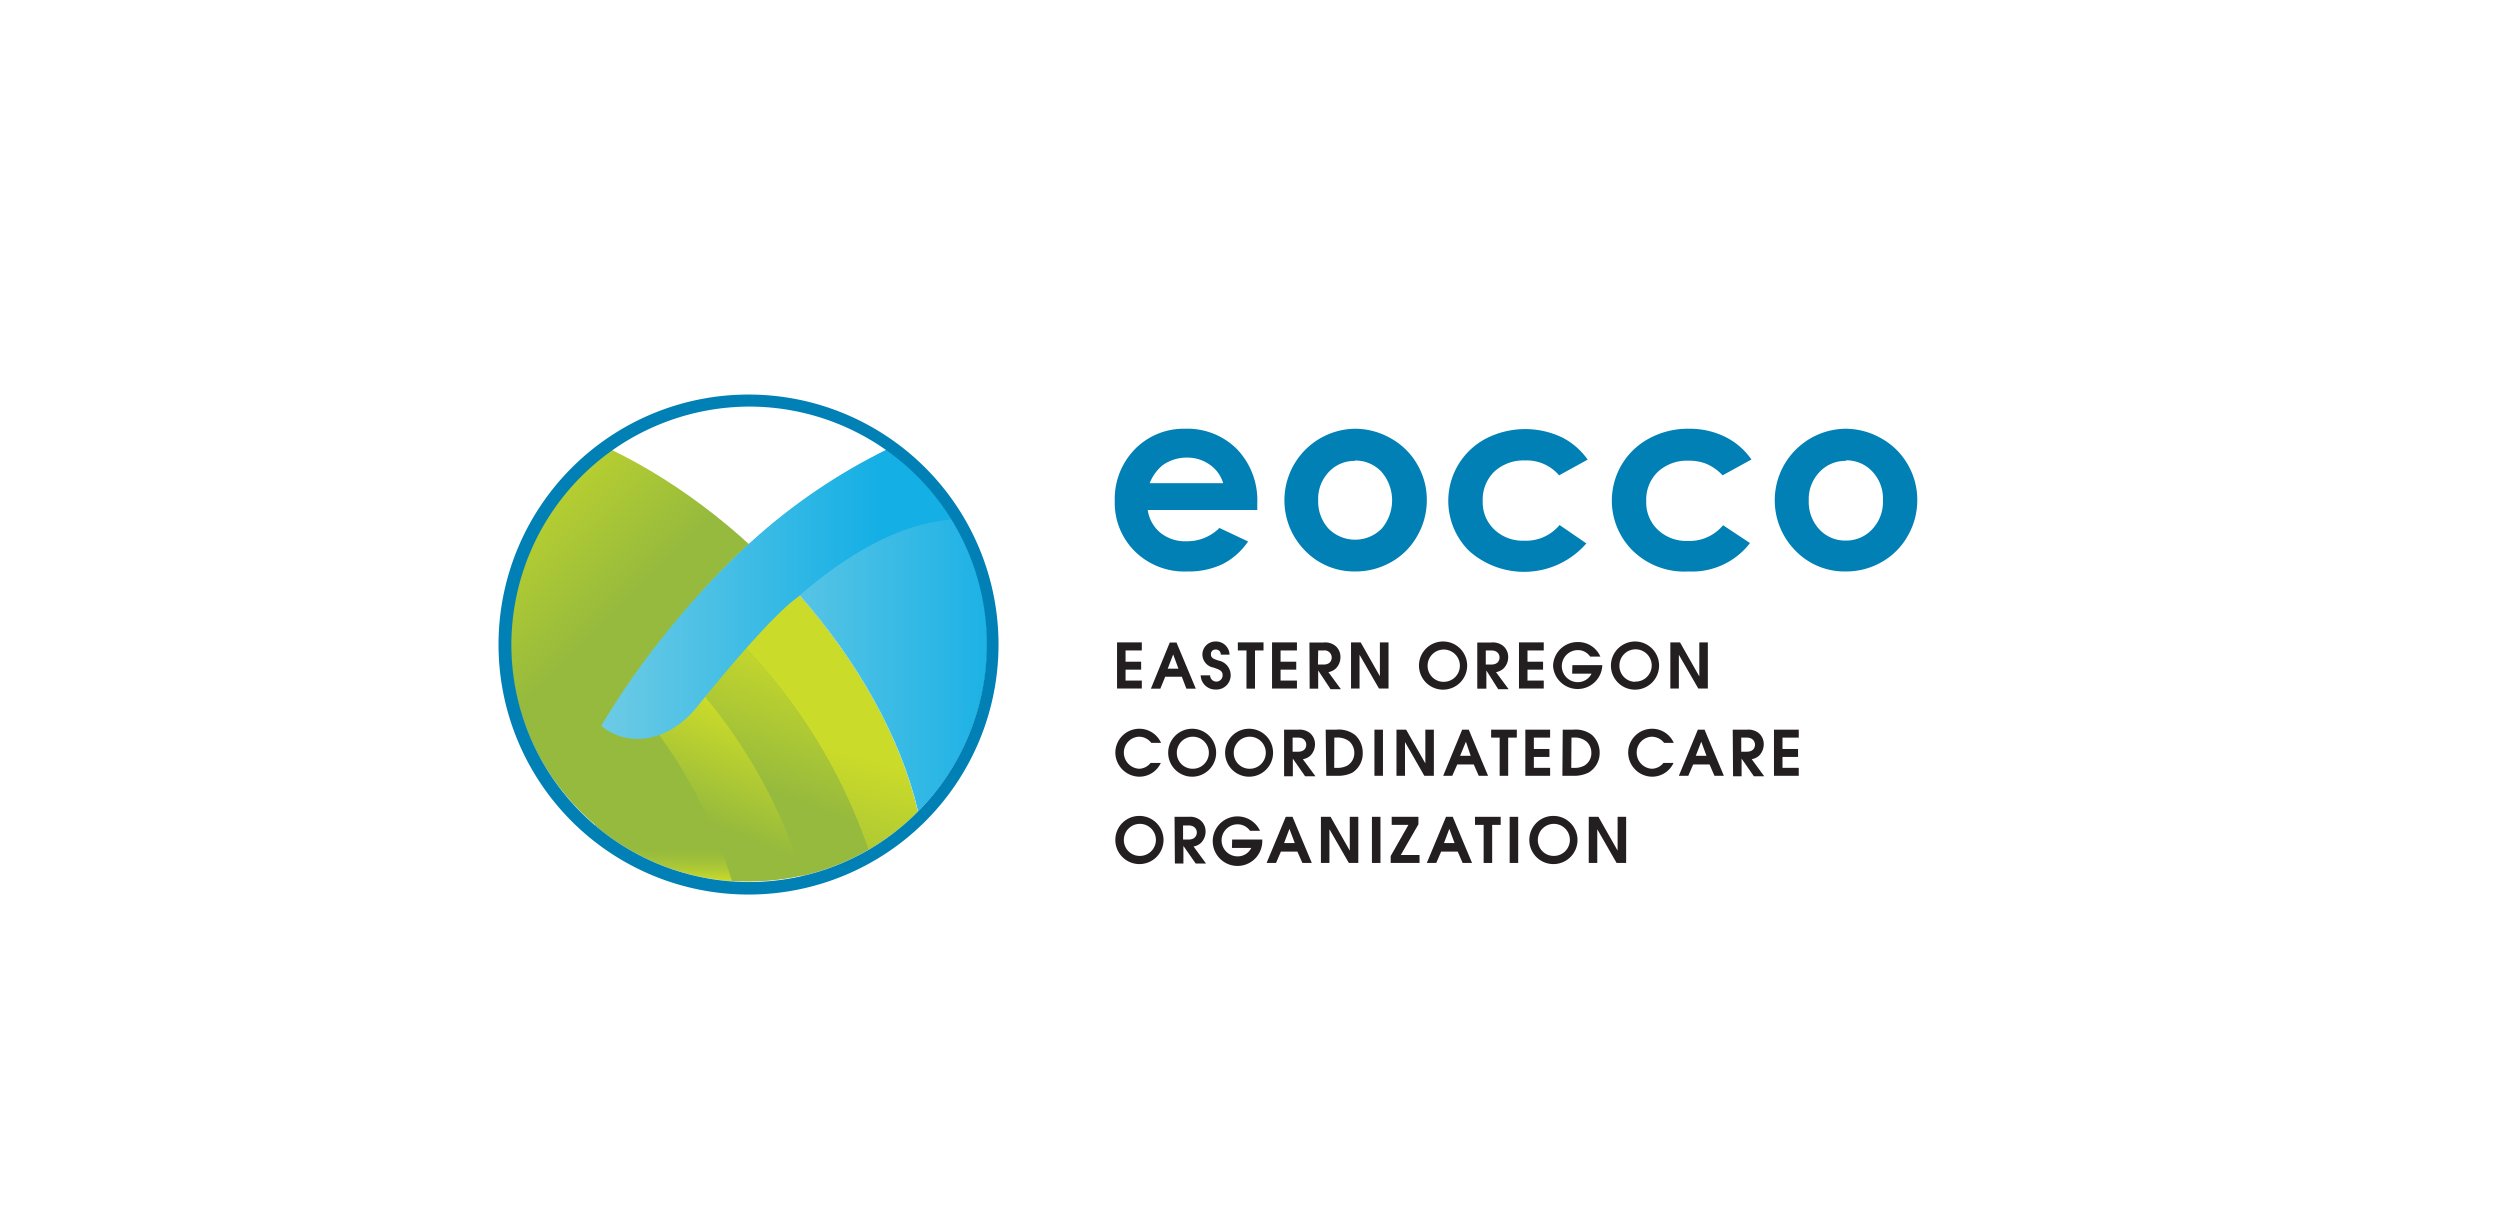 <svg xmlns="http://www.w3.org/2000/svg" xmlns:xlink="http://www.w3.org/1999/xlink" viewBox="0 0 220 106"><defs><style>.cls-1{fill:none;}.cls-2{clip-path:url(#clip-path);}.cls-3{fill:#fff;}.cls-4{clip-path:url(#clip-path-2);}.cls-5{fill:url(#linear-gradient);}.cls-6{clip-path:url(#clip-path-3);}.cls-7{fill:url(#linear-gradient-2);}.cls-8{clip-path:url(#clip-path-4);}.cls-9{fill:url(#linear-gradient-3);}.cls-10{clip-path:url(#clip-path-5);}.cls-11{fill:url(#linear-gradient-4);}.cls-12{clip-path:url(#clip-path-6);}.cls-13{fill:url(#linear-gradient-5);}.cls-14{clip-path:url(#clip-path-7);}.cls-15{fill:url(#linear-gradient-6);}.cls-16{clip-path:url(#clip-path-8);}.cls-17{fill:url(#linear-gradient-7);}.cls-18{fill:#0080b4;}.cls-19{fill:#231f20;}</style><clipPath id="clip-path"><rect class="cls-1" x="12.5" y="15.66" width="193" height="84.34"/></clipPath><clipPath id="clip-path-2"><path class="cls-1" d="M44.93,56.64A21,21,0,0,0,80.76,71.43c-3-12.77-14.43-25.82-27-31.87a20.92,20.92,0,0,0-8.82,17.08"/></clipPath><linearGradient id="linear-gradient" x1="2243.73" y1="2406.29" x2="2245.46" y2="2406.29" gradientTransform="matrix(0, 10.54, 10.54, 0, -25309.56, -23618.16)" gradientUnits="userSpaceOnUse"><stop offset="0" stop-color="#cbdb29"/><stop offset="1" stop-color="#96ba3d"/></linearGradient><clipPath id="clip-path-3"><path class="cls-1" d="M65.24,56.64A48.54,48.54,0,0,1,76.42,74.77a21.08,21.08,0,0,0,4.34-3.34c-1.55-6.61-5.37-13.3-10.43-19.05a39.87,39.87,0,0,0-5.09,4.26"/></clipPath><linearGradient id="linear-gradient-2" x1="2403.54" y1="2056.35" x2="2405.27" y2="2056.35" gradientTransform="matrix(-8.56, 0, 0, 8.56, 20645.26, -17533.48)" xlink:href="#linear-gradient"/><clipPath id="clip-path-4"><path class="cls-1" d="M61.45,60.6A45.93,45.93,0,0,1,70.6,77.07a20.92,20.92,0,0,0,5.82-2.3A48.54,48.54,0,0,0,65.24,56.64c-1.25,1.22-2.53,2.55-3.79,4"/></clipPath><linearGradient id="linear-gradient-3" x1="2412.92" y1="1996.48" x2="2414.65" y2="1996.48" gradientTransform="matrix(-7.61, 0, 0, 7.61, 18441.42, -15132.18)" xlink:href="#linear-gradient"/><clipPath id="clip-path-5"><path class="cls-1" d="M58,64.69a43.58,43.58,0,0,1,6.4,12.86c.5,0,1,0,1.49,0a21.36,21.36,0,0,0,4.7-.53A45.93,45.93,0,0,0,61.45,60.6c-1.17,1.32-2.32,2.69-3.44,4.09"/></clipPath><linearGradient id="linear-gradient-4" x1="2393.53" y1="1836.78" x2="2395.27" y2="1836.78" gradientTransform="matrix(-5.69, 0, 0, 5.69, 13689.66, -10385.69)" xlink:href="#linear-gradient"/><clipPath id="clip-path-6"><path class="cls-1" d="M52.33,72.61a20.94,20.94,0,0,0,12.09,4.94A43.25,43.25,0,0,0,58,64.69a95.76,95.76,0,0,0-5.68,7.92"/></clipPath><linearGradient id="linear-gradient-5" x1="1877.23" y1="1588.2" x2="1878.96" y2="1588.2" gradientTransform="matrix(-3.23, 0, 0, 3.23, 6121.01, -5059.74)" gradientUnits="userSpaceOnUse"><stop offset="0" stop-color="#96ba3d"/><stop offset="0.5" stop-color="#96ba3d"/><stop offset="0.62" stop-color="#9cbe3b"/><stop offset="0.8" stop-color="#aec934"/><stop offset="1" stop-color="#cbdb29"/></linearGradient><clipPath id="clip-path-7"><path class="cls-1" d="M66.15,47.65l-.25.22a54.56,54.56,0,0,0-11,13.84c2.15,1.82,5.61,1.75,7.86-1.88,1.85-3,5.23-5.62,7.63-7.42,5.05,5.75,8.86,12.42,10.41,19a21,21,0,0,0-2.71-31.87,51.54,51.54,0,0,0-11.9,8.09"/></clipPath><linearGradient id="linear-gradient-6" x1="2434.49" y1="2556.84" x2="2436.22" y2="2556.84" gradientTransform="matrix(18.46, 0, 0, -18.46, -44882.99, 47251.81)" gradientUnits="userSpaceOnUse"><stop offset="0" stop-color="#84d2e5"/><stop offset="1" stop-color="#14afe5"/></linearGradient><clipPath id="clip-path-8"><path class="cls-1" d="M66.15,47.65l-.25.22a73.78,73.78,0,0,0-13,16c2.15,1.82,5.78,1.64,8.46-1.69,2.47-3.08,6.54-7.94,8.94-9.74,4.36-3.72,8.75-6.33,13.44-6.72a21.24,21.24,0,0,0-5.74-6.13,51.54,51.54,0,0,0-11.9,8.09"/></clipPath><linearGradient id="linear-gradient-7" x1="2428.91" y1="2561.68" x2="2430.64" y2="2561.68" gradientTransform="matrix(17.78, 0, 0, -17.78, -43139.55, 45606.16)" xlink:href="#linear-gradient-6"/></defs><title>EOCCO Logo</title><g id="Layer_2" data-name="Layer 2"><g id="Layer_2-2" data-name="Layer 2"><g class="cls-2"><rect class="cls-3" width="220" height="106"/><g class="cls-4"><rect class="cls-5" x="36.73" y="32.46" width="52.23" height="52.24" transform="translate(-23.02 61.41) rotate(-44.88)"/></g><g class="cls-6"><rect class="cls-7" x="60.12" y="53.08" width="25.75" height="20.99" transform="translate(-7.96 116.65) rotate(-74.3)"/></g><g class="cls-8"><rect class="cls-9" x="56.79" y="56.35" width="24.29" height="21.01" transform="translate(-17.35 109) rotate(-70.16)"/></g><g class="cls-10"><rect class="cls-11" x="54" y="59.95" width="20.6" height="18.31" transform="translate(-24.66 100.66) rotate(-66.59)"/></g><g class="cls-12"><rect class="cls-13" x="51.85" y="64.97" width="13.06" height="12.3" transform="translate(-13.7 128.3) rotate(-89.05)"/></g><g class="cls-14"><rect class="cls-15" x="54.86" y="39.56" width="32" height="31.87"/></g><g class="cls-16"><rect class="cls-17" x="52.95" y="39.56" width="30.83" height="26.1"/></g><path class="cls-18" d="M65.87,35.78A20.92,20.92,0,1,1,45,56.7,21,21,0,0,1,65.87,35.78m0-1.06a22,22,0,1,0,22,22,22,22,0,0,0-22-22"/><path class="cls-18" d="M110.64,44.88H101a3.2,3.2,0,0,0,1.11,2,3.47,3.47,0,0,0,2.31.75,4,4,0,0,0,2.89-1.17l2.52,1.19a6,6,0,0,1-2.26,2,7,7,0,0,1-3.12.64,6.19,6.19,0,0,1-4.58-1.77,6,6,0,0,1-1.77-4.44,6.25,6.25,0,0,1,1.76-4.54,6,6,0,0,1,4.42-1.81,6.16,6.16,0,0,1,4.59,1.81,6.51,6.51,0,0,1,1.77,4.77Zm-3-2.36a3,3,0,0,0-1.17-1.62,3.38,3.38,0,0,0-2-.63,3.63,3.63,0,0,0-2.2.7,4,4,0,0,0-1.1,1.55Z"/><path class="cls-18" d="M119.23,37.73a6.36,6.36,0,0,1,3.17.85,6.08,6.08,0,0,1,2.32,2.29,6.15,6.15,0,0,1,.84,3.13,6.26,6.26,0,0,1-.84,3.16,6,6,0,0,1-2.29,2.3,6.35,6.35,0,0,1-3.19.83,6,6,0,0,1-4.39-1.83,6.3,6.3,0,0,1,4.38-10.73m0,2.83a3.06,3.06,0,0,0-2.32,1A3.42,3.42,0,0,0,116,44a3.55,3.55,0,0,0,.92,2.53,3.3,3.3,0,0,0,4.66,0,3.84,3.84,0,0,0,0-5,3.1,3.1,0,0,0-2.35-1"/><path class="cls-18" d="M139.69,40.46l-2.49,1.37a3.73,3.73,0,0,0-3-1.31,3.78,3.78,0,0,0-2.72,1,3.44,3.44,0,0,0-1,2.57,3.28,3.28,0,0,0,1,2.49,3.6,3.6,0,0,0,2.63,1,3.81,3.81,0,0,0,3.13-1.38l2.36,1.62a7.26,7.26,0,0,1-10.35.63,6.2,6.2,0,0,1,1.5-9.85,7.58,7.58,0,0,1,6.67-.13,6.16,6.16,0,0,1,2.31,2"/><path class="cls-18" d="M154.08,40.46l-2.49,1.37a4.25,4.25,0,0,0-1.4-1,4.12,4.12,0,0,0-1.6-.29,3.77,3.77,0,0,0-2.72,1,3.4,3.4,0,0,0-1,2.57,3.28,3.28,0,0,0,1,2.49,3.6,3.6,0,0,0,2.62,1,3.83,3.83,0,0,0,3.14-1.38L154,47.79a6.43,6.43,0,0,1-5.42,2.5,6.5,6.5,0,0,1-4.94-1.87,6.2,6.2,0,0,1,1.51-9.85,7.15,7.15,0,0,1,3.47-.84,7.06,7.06,0,0,1,3.19.71,6.12,6.12,0,0,1,2.32,2"/><path class="cls-18" d="M162.39,37.73a6.36,6.36,0,0,1,3.17.85,6.08,6.08,0,0,1,2.32,2.29,6.15,6.15,0,0,1,.84,3.13,6.26,6.26,0,0,1-.84,3.16,6,6,0,0,1-2.29,2.3,6.32,6.32,0,0,1-3.19.83A6,6,0,0,1,158,48.46a6.3,6.3,0,0,1,4.38-10.73m.05,2.83a3.07,3.07,0,0,0-2.33,1,3.42,3.42,0,0,0-.93,2.48,3.55,3.55,0,0,0,.92,2.53,3.08,3.08,0,0,0,2.33,1,3.12,3.12,0,0,0,2.34-1A3.52,3.52,0,0,0,165.7,44a3.46,3.46,0,0,0-.92-2.49,3.09,3.09,0,0,0-2.34-1"/><polygon class="cls-19" points="98.3 56.53 100.48 56.53 100.48 57.24 99.05 57.24 99.05 58.23 100.42 58.23 100.42 58.93 99.05 58.93 99.05 59.89 100.48 59.89 100.48 60.59 98.3 60.59 98.3 56.53"/><path class="cls-19" d="M102.94,56.54h.59l1.7,4.06h-.83L104,59.55h-1.46l-.43,1.05h-.83Zm-.18,2.3h.94l-.46-1.25h0Z"/><path class="cls-19" d="M106.49,59.43a.55.55,0,0,0,1.1,0c0-.41-.27-.49-.78-.68a1.18,1.18,0,0,1-1-1.17A1.15,1.15,0,0,1,107,56.45a1.19,1.19,0,0,1,1.2,1.16h-.77a.43.43,0,0,0-.46-.45.39.39,0,0,0-.41.41c0,.35.26.42.67.56a1.31,1.31,0,0,1,1.07,1.25,1.26,1.26,0,0,1-1.32,1.3,1.29,1.29,0,0,1-1.32-1.25Z"/><polygon class="cls-19" points="109.69 57.24 108.93 57.24 108.93 56.53 111.19 56.53 111.19 57.24 110.44 57.24 110.44 60.6 109.69 60.6 109.69 57.24"/><polygon class="cls-19" points="111.94 56.53 114.13 56.53 114.13 57.24 112.69 57.24 112.69 58.23 114.07 58.23 114.07 58.93 112.69 58.93 112.69 59.89 114.13 59.89 114.13 60.59 111.94 60.59 111.94 56.53"/><path class="cls-19" d="M115.23,56.54h1.25a1.43,1.43,0,0,1,1,.27,1.25,1.25,0,0,1,.48,1,1.41,1.41,0,0,1-.39,1,1.33,1.33,0,0,1-.67.34l1.1,1.5h-.91L116,59h0V60.6h-.75Zm.75,1.94h.49c.62,0,.72-.41.72-.63a.63.63,0,0,0-.72-.61H116Z"/><polygon class="cls-19" points="118.89 56.53 119.74 56.53 121.42 59.49 121.43 59.49 121.43 56.53 122.19 56.53 122.19 60.59 121.35 60.59 119.65 57.64 119.64 57.64 119.64 60.59 118.89 60.59 118.89 56.53"/><path class="cls-19" d="M127,56.45a2.12,2.12,0,1,1-2.13,2.13A2.12,2.12,0,0,1,127,56.45M127,60a1.42,1.42,0,1,0-1.37-1.41A1.4,1.4,0,0,0,127,60"/><path class="cls-19" d="M130,56.54h1.24a1.45,1.45,0,0,1,1,.27,1.25,1.25,0,0,1,.48,1,1.41,1.41,0,0,1-.39,1,1.32,1.32,0,0,1-.68.34l1.11,1.5h-.92L130.8,59h0V60.6H130Zm.75,1.94h.48c.62,0,.73-.41.73-.63s-.14-.61-.73-.61h-.48Z"/><polygon class="cls-19" points="133.67 56.53 135.85 56.53 135.85 57.24 134.42 57.24 134.42 58.23 135.79 58.23 135.79 58.93 134.42 58.93 134.42 59.89 135.85 59.89 135.85 60.59 133.67 60.59 133.67 56.53"/><path class="cls-19" d="M138.37,58.53H141v.08a2.17,2.17,0,0,1-4.33,0,2.15,2.15,0,0,1,2.16-2.11,2.12,2.12,0,0,1,2,1.28h-.9a1.28,1.28,0,0,0-1.08-.57,1.41,1.41,0,1,0,0,2.82,1.36,1.36,0,0,0,1.21-.75h-1.71Z"/><path class="cls-19" d="M143.88,56.45a2.12,2.12,0,1,1-2.12,2.13,2.13,2.13,0,0,1,2.12-2.13m0,3.53a1.42,1.42,0,1,0-1.37-1.41A1.4,1.4,0,0,0,143.88,60"/><polygon class="cls-19" points="146.99 56.53 147.84 56.53 149.52 59.49 149.54 59.49 149.54 56.53 150.29 56.53 150.29 60.59 149.45 60.59 147.75 57.64 147.74 57.64 147.74 60.59 146.99 60.59 146.99 56.53"/><path class="cls-19" d="M102.15,67.14a2.08,2.08,0,0,1-1.88,1.21,2.14,2.14,0,0,1-2.12-2.13,2.11,2.11,0,0,1,2.1-2.09,2.08,2.08,0,0,1,1.92,1.24h-.86a1.36,1.36,0,0,0-1.08-.54,1.39,1.39,0,0,0-1.33,1.4,1.42,1.42,0,0,0,1.35,1.42,1.32,1.32,0,0,0,1-.51Z"/><path class="cls-19" d="M104.93,64.13a2.11,2.11,0,1,1-2.13,2.12,2.11,2.11,0,0,1,2.13-2.12m0,3.52a1.41,1.41,0,1,0-1.37-1.41,1.39,1.39,0,0,0,1.37,1.41"/><path class="cls-19" d="M109.94,64.13a2.11,2.11,0,1,1-2.13,2.12,2.11,2.11,0,0,1,2.13-2.12m0,3.52a1.41,1.41,0,1,0-1.37-1.41,1.39,1.39,0,0,0,1.37,1.41"/><path class="cls-19" d="M113,64.21h1.24a1.5,1.5,0,0,1,1,.27,1.27,1.27,0,0,1,.48,1,1.44,1.44,0,0,1-.39,1,1.29,1.29,0,0,1-.68.33l1.11,1.5h-.91l-1.08-1.55h0v1.55H113Zm.75,1.94h.48c.62,0,.72-.41.72-.62s-.13-.62-.72-.62h-.48Z"/><path class="cls-19" d="M116.66,64.21h.92a2.37,2.37,0,0,1,1.67.47,2.11,2.11,0,0,1,.67,1.57A2,2,0,0,1,119,68a2.89,2.89,0,0,1-1.35.27h-.94Zm.75,3.36h.16a1.88,1.88,0,0,0,1-.2,1.28,1.28,0,0,0,.61-1.12,1.36,1.36,0,0,0-.43-1,1.67,1.67,0,0,0-1.18-.34h-.15Z"/><rect class="cls-19" x="120.95" y="64.21" width="0.75" height="4.06"/><polygon class="cls-19" points="122.89 64.21 123.74 64.21 125.42 67.16 125.43 67.16 125.43 64.21 126.18 64.21 126.18 68.27 125.34 68.27 123.65 65.32 123.64 65.32 123.64 68.27 122.89 68.27 122.89 64.21"/><path class="cls-19" d="M128.67,64.21h.58l1.7,4.06h-.82l-.44-1h-1.45l-.44,1H127Zm-.18,2.3h.93L129,65.27h0Z"/><polygon class="cls-19" points="131.97 64.91 131.22 64.91 131.22 64.21 133.48 64.21 133.48 64.91 132.72 64.91 132.72 68.27 131.97 68.27 131.97 64.91"/><polygon class="cls-19" points="134.23 64.21 136.41 64.21 136.41 64.91 134.98 64.91 134.98 65.91 136.35 65.91 136.35 66.61 134.98 66.61 134.98 67.57 136.41 67.57 136.41 68.27 134.23 68.27 134.23 64.21"/><path class="cls-19" d="M137.52,64.21h.92a2.36,2.36,0,0,1,1.66.47,2.11,2.11,0,0,1,.67,1.57,2,2,0,0,1-1,1.75,2.87,2.87,0,0,1-1.35.27h-.93Zm.75,3.36h.16a1.84,1.84,0,0,0,1-.2,1.28,1.28,0,0,0,.61-1.12,1.36,1.36,0,0,0-.43-1,1.66,1.66,0,0,0-1.18-.34h-.14Z"/><path class="cls-19" d="M147.27,67.14a2.08,2.08,0,0,1-1.88,1.21,2.13,2.13,0,0,1-2.11-2.13,2.1,2.1,0,0,1,2.1-2.09,2.08,2.08,0,0,1,1.91,1.24h-.85a1.4,1.4,0,0,0-1.09-.54,1.38,1.38,0,0,0-1.32,1.4,1.41,1.41,0,0,0,1.35,1.42,1.34,1.34,0,0,0,1-.51Z"/><path class="cls-19" d="M149.41,64.21H150l1.7,4.06h-.83l-.43-1H149l-.43,1h-.83Zm-.18,2.3h.94l-.46-1.24h0Z"/><path class="cls-19" d="M152.48,64.21h1.25a1.49,1.49,0,0,1,1,.27,1.27,1.27,0,0,1,.48,1,1.44,1.44,0,0,1-.39,1,1.3,1.3,0,0,1-.67.33l1.1,1.5h-.91l-1.08-1.55h0v1.55h-.75Zm.75,1.94h.48c.62,0,.73-.41.73-.62s-.14-.62-.73-.62h-.48Z"/><polygon class="cls-19" points="156.11 64.21 158.29 64.21 158.29 64.91 156.86 64.91 156.86 65.91 158.23 65.91 158.23 66.61 156.86 66.61 156.86 67.57 158.29 67.57 158.29 68.27 156.11 68.27 156.11 64.21"/><path class="cls-19" d="M100.27,71.8a2.12,2.12,0,1,1-2.12,2.12,2.11,2.11,0,0,1,2.12-2.12m0,3.52a1.41,1.41,0,1,0-1.37-1.4,1.39,1.39,0,0,0,1.37,1.4"/><path class="cls-19" d="M103.36,71.88h1.25a1.43,1.43,0,0,1,1,.28,1.25,1.25,0,0,1,.48,1,1.41,1.41,0,0,1-.39,1,1.23,1.23,0,0,1-.67.33l1.1,1.5h-.91l-1.08-1.55h0v1.55h-.75Zm.75,2h.48c.62,0,.73-.42.73-.63s-.14-.61-.73-.61h-.48Z"/><path class="cls-19" d="M108.43,73.88h2.65V74a2.18,2.18,0,1,1-.2-.89H110a1.33,1.33,0,0,0-1.09-.57,1.41,1.41,0,0,0,0,2.82,1.32,1.32,0,0,0,1.2-.74h-1.7Z"/><path class="cls-19" d="M113.15,71.88h.59l1.7,4.06h-.83l-.44-1h-1.45l-.43,1h-.83ZM113,74.19h.94l-.47-1.25h0Z"/><polygon class="cls-19" points="116.24 71.88 117.09 71.88 118.77 74.84 118.78 74.84 118.78 71.88 119.53 71.88 119.53 75.94 118.7 75.94 117 72.99 116.99 72.99 116.99 75.94 116.24 75.94 116.24 71.88"/><rect class="cls-19" x="120.73" y="71.88" width="0.75" height="4.06"/><polygon class="cls-19" points="123.94 72.59 122.47 72.59 122.47 71.88 124.82 71.88 124.82 72.54 123.27 75.24 124.92 75.24 124.92 75.94 122.38 75.94 122.38 75.33 123.94 72.59"/><path class="cls-19" d="M127.25,71.88h.59l1.7,4.06h-.83l-.43-1h-1.46l-.43,1h-.83Zm-.18,2.31H128l-.46-1.25h0Z"/><polygon class="cls-19" points="130.56 72.59 129.8 72.59 129.8 71.88 132.06 71.88 132.06 72.59 131.31 72.59 131.31 75.94 130.56 75.94 130.56 72.59"/><rect class="cls-19" x="132.85" y="71.88" width="0.75" height="4.06"/><path class="cls-19" d="M136.7,71.8a2.12,2.12,0,1,1-2.12,2.12,2.11,2.11,0,0,1,2.12-2.12m0,3.52a1.41,1.41,0,1,0-1.37-1.4,1.39,1.39,0,0,0,1.37,1.4"/><polygon class="cls-19" points="139.81 71.88 140.66 71.88 142.34 74.84 142.35 74.84 142.35 71.88 143.1 71.88 143.1 75.94 142.26 75.94 140.57 72.99 140.56 72.99 140.56 75.94 139.81 75.94 139.81 71.88"/></g></g></g></svg>